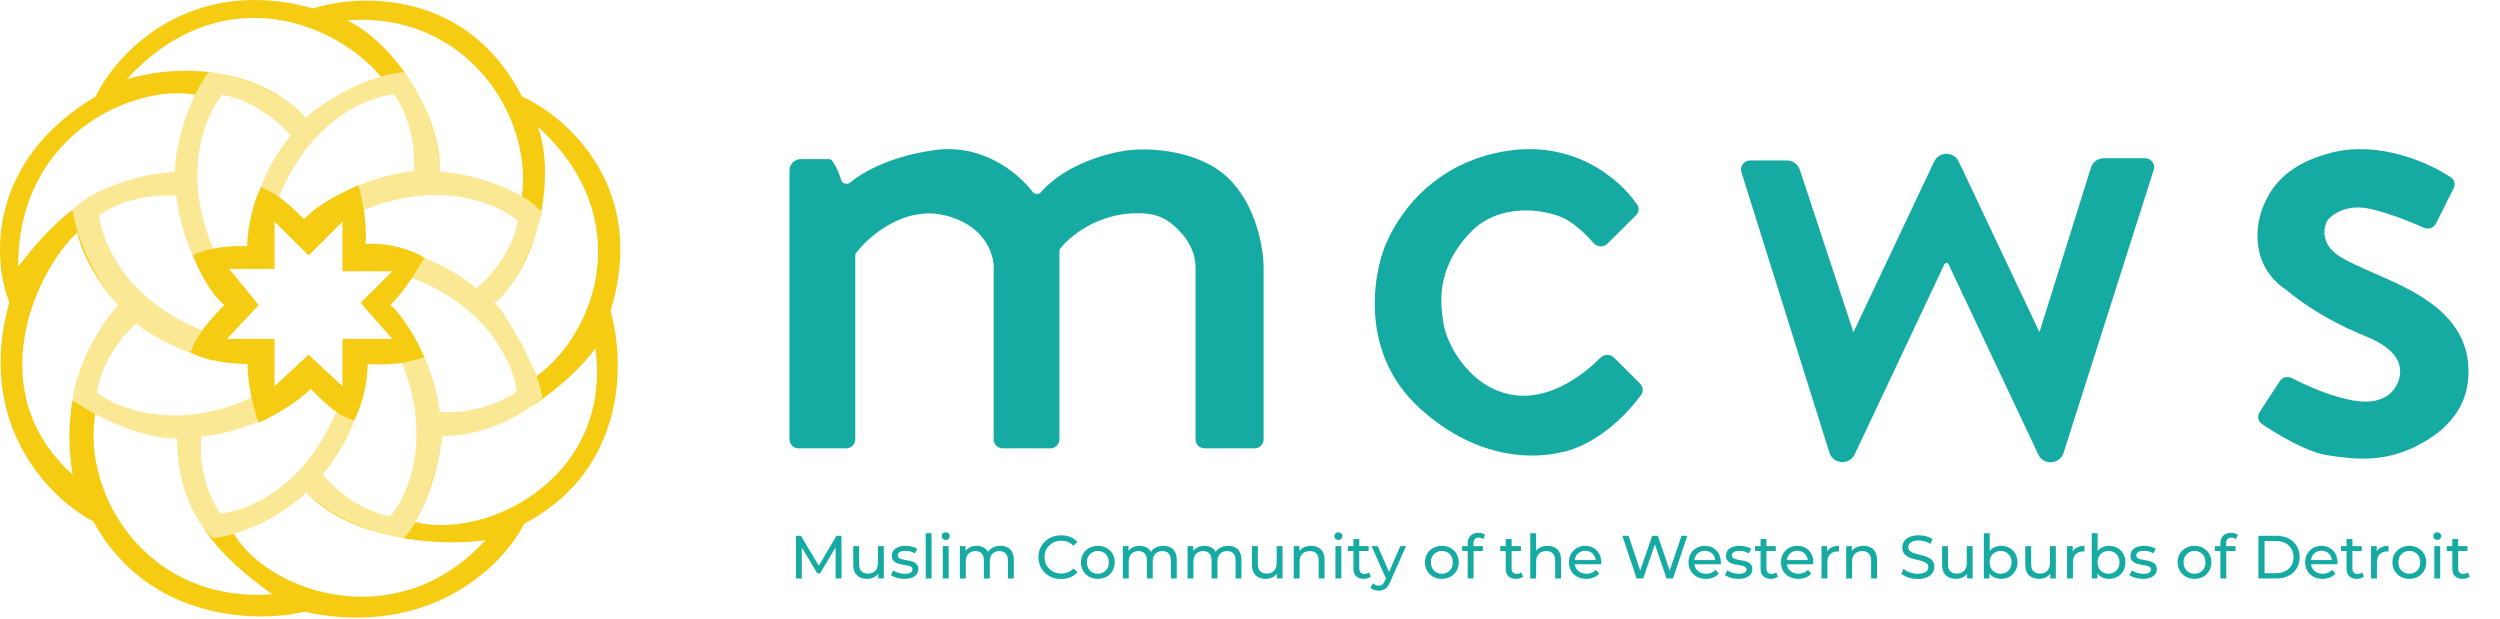 <svg xmlns="http://www.w3.org/2000/svg" width="214" height="53" viewBox="0 0 214 53" fill="none"><path d="M67.579 37.607V14.588C67.579 14.054 68.014 13.621 68.55 13.621H70.957C71.034 13.621 71.11 13.642 71.165 13.696C71.478 13.999 71.799 14.773 72.023 15.433C72.123 15.728 72.529 15.826 72.77 15.627C73.886 14.704 76.276 13.36 80.007 12.848C84.11 12.284 87.128 14.778 88.417 16.446C88.584 16.662 88.921 16.67 89.099 16.463C91.215 14.007 94.995 13.03 96.708 12.848C98.456 12.654 102.572 12.848 105.058 15.169C107.544 17.49 108.165 21.294 108.165 22.906V37.607C108.165 38.034 107.818 38.38 107.388 38.38H103.116C102.687 38.38 102.339 38.036 102.339 37.608V22.906C102.339 21.182 101.197 19.849 100.185 19.067C99.59 18.606 98.861 18.354 98.111 18.288C94.444 17.965 91.779 20.009 90.768 21.257C90.715 21.323 90.688 21.404 90.688 21.489V37.607C90.688 38.034 90.34 38.38 89.911 38.38H85.833C85.404 38.38 85.056 38.034 85.056 37.607V23.293C85.186 22.068 84.551 19.386 80.978 18.457C77.485 17.549 74.449 20.143 73.287 21.645C73.236 21.71 73.211 21.79 73.211 21.873V37.607C73.211 38.034 72.863 38.38 72.434 38.38H68.356C67.927 38.38 67.579 38.034 67.579 37.607Z" fill="#15ABA3"></path><path d="M140.039 18.428L137.596 20.861C137.262 21.194 136.71 21.153 136.401 20.796C135.208 19.418 134.11 18.758 133.662 18.59C132.173 17.945 128.322 17.293 125.837 19.923C122.73 23.212 123.37 26.327 123.564 27.681C123.838 29.596 126.088 33.678 130.166 33.871C132.969 34.004 135.59 32.053 136.971 30.642C137.293 30.313 137.83 30.285 138.156 30.61L140.392 32.838C140.656 33.101 140.696 33.515 140.475 33.814C137.908 37.283 134.896 38.523 133.662 38.707C131.59 39.223 126.671 39.558 121.622 35.032C115.796 29.809 117.932 22.265 118.709 20.718C118.877 20.383 121.233 14.335 128.613 12.981C134.575 11.887 138.571 15.223 140.143 17.511C140.341 17.799 140.286 18.181 140.039 18.428Z" fill="#15ABA3"></path><path d="M152.957 13.734H149.808C149.284 13.734 148.91 14.24 149.066 14.738L156.597 38.741C156.914 39.751 158.311 39.846 158.764 38.889L166.441 22.617C166.511 22.469 166.723 22.469 166.793 22.617L174.479 38.906C174.93 39.861 176.323 39.769 176.644 38.763L184.356 14.548C184.515 14.049 184.141 13.54 183.616 13.54H180.097C179.587 13.54 179.136 13.87 178.984 14.355L174.579 28.434L167.671 13.834C167.251 12.946 165.983 12.946 165.563 13.834L158.655 28.434L154.064 14.531C153.907 14.055 153.46 13.734 152.957 13.734Z" fill="#15ABA3"></path><path d="M210.031 16.124L208.521 19.131C208.33 19.513 207.864 19.668 207.473 19.492C206.351 18.985 204.546 18.26 202.931 17.888C200.911 17.424 199.63 18.34 199.241 18.856C198.853 19.5 198.581 21.061 200.601 22.144C203.125 23.498 205.844 24.272 208.174 26.012C210.505 27.753 211.476 29.881 211.281 32.396C211.087 34.91 209.534 36.845 206.815 38.199C204.096 39.553 201.766 39.359 199.241 38.972C197.499 38.705 195.053 37.267 193.625 36.298C193.285 36.067 193.202 35.609 193.426 35.266L195.147 32.629C195.373 32.282 195.833 32.174 196.201 32.367C197.532 33.064 199.809 34.07 201.766 34.33C204.679 34.717 205.456 32.783 205.456 31.815C205.456 30.461 204.29 29.494 202.348 28.721C200.795 28.102 198.076 26.786 195.746 24.852C192.483 22.686 193.092 19.049 193.804 17.502C194.249 16.534 195.28 14.136 199.63 13.053C203.603 12.063 207.825 13.85 209.809 15.198C210.11 15.403 210.194 15.799 210.031 16.124Z" fill="#15ABA3"></path><path d="M68.13 49.518V45.862H68.56L70.206 48.625H69.975L71.601 45.862H72.031L72.036 49.518H71.532L71.527 46.651H71.648L70.201 49.074H69.959L68.502 46.651H68.633V49.518H68.13ZM74.233 49.55C73.995 49.55 73.786 49.506 73.604 49.419C73.426 49.332 73.286 49.199 73.184 49.022C73.087 48.841 73.038 48.614 73.038 48.343V46.75H73.541V48.286C73.541 48.557 73.606 48.761 73.735 48.897C73.868 49.032 74.053 49.1 74.291 49.1C74.465 49.1 74.618 49.066 74.747 48.996C74.876 48.923 74.976 48.818 75.046 48.683C75.115 48.543 75.15 48.376 75.15 48.181V46.75H75.654V49.518H75.177V48.771L75.255 48.97C75.165 49.154 75.028 49.297 74.846 49.398C74.665 49.499 74.46 49.55 74.233 49.55ZM77.409 49.55C77.178 49.55 76.958 49.518 76.748 49.456C76.542 49.393 76.38 49.316 76.261 49.226L76.471 48.829C76.589 48.909 76.736 48.977 76.911 49.032C77.086 49.088 77.264 49.116 77.446 49.116C77.68 49.116 77.848 49.083 77.949 49.017C78.054 48.951 78.106 48.858 78.106 48.74C78.106 48.653 78.075 48.585 78.012 48.536C77.949 48.488 77.865 48.451 77.76 48.426C77.659 48.402 77.545 48.381 77.419 48.364C77.294 48.343 77.168 48.319 77.042 48.291C76.916 48.259 76.801 48.218 76.696 48.165C76.591 48.11 76.507 48.035 76.444 47.941C76.381 47.843 76.35 47.715 76.35 47.554C76.35 47.387 76.397 47.241 76.492 47.116C76.586 46.99 76.719 46.895 76.89 46.828C77.065 46.759 77.271 46.724 77.509 46.724C77.691 46.724 77.874 46.747 78.059 46.792C78.248 46.834 78.402 46.895 78.52 46.975L78.306 47.371C78.18 47.288 78.049 47.231 77.912 47.199C77.776 47.168 77.64 47.152 77.503 47.152C77.283 47.152 77.119 47.189 77.01 47.262C76.902 47.332 76.848 47.422 76.848 47.534C76.848 47.628 76.88 47.701 76.942 47.753C77.009 47.802 77.093 47.84 77.194 47.868C77.299 47.896 77.414 47.92 77.54 47.941C77.666 47.958 77.792 47.983 77.918 48.014C78.043 48.042 78.157 48.082 78.258 48.134C78.363 48.186 78.447 48.259 78.51 48.353C78.576 48.447 78.61 48.573 78.61 48.729C78.61 48.897 78.561 49.041 78.463 49.163C78.365 49.285 78.227 49.381 78.049 49.45C77.87 49.516 77.657 49.55 77.409 49.55ZM79.239 49.518V45.643H79.742V49.518H79.239ZM80.703 49.518V46.75H81.207V49.518H80.703ZM80.955 46.218C80.857 46.218 80.775 46.186 80.708 46.123C80.645 46.061 80.614 45.984 80.614 45.894C80.614 45.8 80.645 45.721 80.708 45.658C80.775 45.596 80.857 45.565 80.955 45.565C81.053 45.565 81.133 45.596 81.196 45.658C81.263 45.718 81.296 45.793 81.296 45.883C81.296 45.977 81.264 46.057 81.201 46.123C81.138 46.186 81.056 46.218 80.955 46.218ZM85.644 46.724C85.868 46.724 86.065 46.768 86.236 46.855C86.407 46.942 86.54 47.074 86.635 47.252C86.733 47.429 86.781 47.654 86.781 47.925V49.518H86.278V47.983C86.278 47.715 86.215 47.513 86.089 47.377C85.963 47.241 85.787 47.173 85.56 47.173C85.392 47.173 85.245 47.208 85.12 47.278C84.994 47.347 84.896 47.45 84.826 47.586C84.76 47.722 84.726 47.89 84.726 48.092V49.518H84.223V47.983C84.223 47.715 84.16 47.513 84.034 47.377C83.912 47.241 83.735 47.173 83.505 47.173C83.34 47.173 83.195 47.208 83.069 47.278C82.943 47.347 82.846 47.45 82.776 47.586C82.706 47.722 82.671 47.89 82.671 48.092V49.518H82.167V46.75H82.65V47.486L82.571 47.298C82.659 47.117 82.793 46.977 82.975 46.876C83.157 46.775 83.368 46.724 83.609 46.724C83.875 46.724 84.104 46.79 84.296 46.922C84.488 47.051 84.614 47.248 84.674 47.513L84.469 47.429C84.553 47.217 84.7 47.046 84.91 46.917C85.12 46.788 85.364 46.724 85.644 46.724ZM90.83 49.56C90.551 49.56 90.292 49.515 90.054 49.424C89.82 49.33 89.616 49.199 89.441 49.032C89.27 48.862 89.135 48.663 89.037 48.437C88.939 48.211 88.89 47.962 88.89 47.69C88.89 47.419 88.939 47.169 89.037 46.943C89.135 46.717 89.271 46.52 89.446 46.353C89.621 46.183 89.826 46.052 90.06 45.961C90.297 45.867 90.556 45.821 90.836 45.821C91.119 45.821 91.379 45.869 91.617 45.967C91.858 46.061 92.063 46.202 92.231 46.39L91.889 46.719C91.75 46.573 91.592 46.465 91.418 46.395C91.243 46.322 91.056 46.285 90.857 46.285C90.65 46.285 90.458 46.32 90.28 46.39C90.105 46.459 89.953 46.557 89.824 46.682C89.694 46.807 89.593 46.957 89.519 47.131C89.45 47.302 89.415 47.488 89.415 47.69C89.415 47.892 89.45 48.08 89.519 48.254C89.593 48.425 89.694 48.573 89.824 48.698C89.953 48.823 90.105 48.921 90.28 48.99C90.458 49.06 90.65 49.095 90.857 49.095C91.056 49.095 91.243 49.06 91.418 48.99C91.592 48.917 91.75 48.806 91.889 48.656L92.231 48.986C92.063 49.173 91.858 49.316 91.617 49.414C91.379 49.511 91.117 49.56 90.83 49.56ZM93.977 49.55C93.698 49.55 93.45 49.488 93.233 49.367C93.016 49.245 92.845 49.078 92.719 48.865C92.593 48.649 92.53 48.406 92.53 48.134C92.53 47.859 92.593 47.615 92.719 47.403C92.845 47.19 93.016 47.025 93.233 46.907C93.45 46.785 93.698 46.724 93.977 46.724C94.254 46.724 94.5 46.785 94.716 46.907C94.937 47.025 95.108 47.19 95.23 47.403C95.356 47.612 95.419 47.855 95.419 48.134C95.419 48.409 95.356 48.653 95.23 48.865C95.108 49.078 94.937 49.245 94.716 49.367C94.5 49.488 94.254 49.55 93.977 49.55ZM93.977 49.111C94.156 49.111 94.314 49.071 94.454 48.99C94.598 48.91 94.71 48.797 94.79 48.651C94.87 48.502 94.911 48.329 94.911 48.134C94.911 47.935 94.87 47.765 94.79 47.622C94.71 47.476 94.598 47.363 94.454 47.283C94.314 47.203 94.156 47.163 93.977 47.163C93.799 47.163 93.64 47.203 93.5 47.283C93.36 47.363 93.248 47.476 93.165 47.622C93.081 47.765 93.039 47.935 93.039 48.134C93.039 48.329 93.081 48.502 93.165 48.651C93.248 48.797 93.36 48.91 93.5 48.99C93.64 49.071 93.799 49.111 93.977 49.111ZM99.591 46.724C99.815 46.724 100.013 46.768 100.184 46.855C100.355 46.942 100.488 47.074 100.583 47.252C100.681 47.429 100.729 47.654 100.729 47.925V49.518H100.226V47.983C100.226 47.715 100.163 47.513 100.037 47.377C99.912 47.241 99.735 47.173 99.508 47.173C99.34 47.173 99.193 47.208 99.067 47.278C98.941 47.347 98.844 47.45 98.774 47.586C98.707 47.722 98.674 47.89 98.674 48.092V49.518H98.171V47.983C98.171 47.715 98.108 47.513 97.982 47.377C97.86 47.241 97.683 47.173 97.452 47.173C97.288 47.173 97.143 47.208 97.017 47.278C96.891 47.347 96.794 47.45 96.724 47.586C96.654 47.722 96.619 47.89 96.619 48.092V49.518H96.115V46.75H96.598V47.486L96.519 47.298C96.606 47.117 96.741 46.977 96.923 46.876C97.105 46.775 97.316 46.724 97.557 46.724C97.823 46.724 98.052 46.79 98.244 46.922C98.436 47.051 98.562 47.248 98.622 47.513L98.417 47.429C98.501 47.217 98.648 47.046 98.858 46.917C99.067 46.788 99.312 46.724 99.591 46.724ZM105.132 46.724C105.356 46.724 105.553 46.768 105.724 46.855C105.895 46.942 106.028 47.074 106.123 47.252C106.22 47.429 106.269 47.654 106.269 47.925V49.518H105.766V47.983C105.766 47.715 105.703 47.513 105.577 47.377C105.451 47.241 105.275 47.173 105.048 47.173C104.88 47.173 104.733 47.208 104.608 47.278C104.482 47.347 104.384 47.45 104.314 47.586C104.247 47.722 104.214 47.89 104.214 48.092V49.518H103.711V47.983C103.711 47.715 103.648 47.513 103.522 47.377C103.4 47.241 103.223 47.173 102.993 47.173C102.828 47.173 102.683 47.208 102.557 47.278C102.431 47.347 102.334 47.45 102.264 47.586C102.194 47.722 102.159 47.89 102.159 48.092V49.518H101.655V46.75H102.138V47.486L102.059 47.298C102.147 47.117 102.281 46.977 102.463 46.876C102.645 46.775 102.856 46.724 103.097 46.724C103.363 46.724 103.592 46.79 103.784 46.922C103.976 47.051 104.102 47.248 104.162 47.513L103.957 47.429C104.041 47.217 104.188 47.046 104.398 46.917C104.608 46.788 104.852 46.724 105.132 46.724ZM108.365 49.55C108.127 49.55 107.917 49.506 107.736 49.419C107.557 49.332 107.417 49.199 107.316 49.022C107.218 48.841 107.169 48.614 107.169 48.343V46.75H107.673V48.286C107.673 48.557 107.738 48.761 107.867 48.897C108 49.032 108.185 49.1 108.423 49.1C108.597 49.1 108.749 49.066 108.879 48.996C109.008 48.923 109.108 48.818 109.178 48.683C109.248 48.543 109.283 48.376 109.283 48.181V46.75H109.786V49.518H109.309V48.771L109.387 48.97C109.296 49.154 109.16 49.297 108.978 49.398C108.797 49.499 108.592 49.55 108.365 49.55ZM112.228 46.724C112.455 46.724 112.654 46.768 112.826 46.855C113.001 46.942 113.137 47.074 113.235 47.252C113.333 47.429 113.382 47.654 113.382 47.925V49.518H112.878V47.983C112.878 47.715 112.812 47.513 112.679 47.377C112.55 47.241 112.366 47.173 112.128 47.173C111.95 47.173 111.795 47.208 111.662 47.278C111.529 47.347 111.426 47.45 111.352 47.586C111.282 47.722 111.247 47.89 111.247 48.092V49.518H110.744V46.75H111.226V47.497L111.148 47.298C111.239 47.117 111.379 46.977 111.567 46.876C111.756 46.775 111.976 46.724 112.228 46.724ZM114.313 49.518V46.75H114.816V49.518H114.313ZM114.565 46.218C114.467 46.218 114.385 46.186 114.318 46.123C114.255 46.061 114.224 45.984 114.224 45.894C114.224 45.8 114.255 45.721 114.318 45.658C114.385 45.596 114.467 45.565 114.565 45.565C114.662 45.565 114.743 45.596 114.806 45.658C114.872 45.718 114.906 45.793 114.906 45.883C114.906 45.977 114.874 46.057 114.811 46.123C114.748 46.186 114.666 46.218 114.565 46.218ZM116.732 49.55C116.452 49.55 116.235 49.474 116.082 49.325C115.928 49.175 115.851 48.961 115.851 48.683V46.144H116.354V48.662C116.354 48.811 116.391 48.926 116.464 49.006C116.541 49.086 116.649 49.126 116.789 49.126C116.946 49.126 117.078 49.083 117.183 48.996L117.34 49.356C117.263 49.422 117.17 49.471 117.062 49.502C116.957 49.534 116.847 49.55 116.732 49.55ZM115.379 47.163V46.75H117.151V47.163H115.379ZM118.018 50.563C117.885 50.563 117.755 50.54 117.63 50.495C117.504 50.453 117.395 50.391 117.305 50.307L117.52 49.931C117.59 49.997 117.667 50.047 117.75 50.082C117.834 50.117 117.923 50.134 118.018 50.134C118.14 50.134 118.241 50.103 118.322 50.04C118.402 49.978 118.478 49.866 118.547 49.706L118.72 49.325L118.773 49.262L119.863 46.75H120.356L119.009 49.795C118.928 49.99 118.838 50.143 118.736 50.255C118.638 50.366 118.53 50.444 118.411 50.49C118.292 50.538 118.161 50.563 118.018 50.563ZM118.678 49.607L117.409 46.75H117.934L119.014 49.215L118.678 49.607ZM123.424 49.55C123.145 49.55 122.897 49.488 122.68 49.367C122.463 49.245 122.292 49.078 122.166 48.865C122.04 48.649 121.977 48.406 121.977 48.134C121.977 47.859 122.04 47.615 122.166 47.403C122.292 47.19 122.463 47.025 122.68 46.907C122.897 46.785 123.145 46.724 123.424 46.724C123.701 46.724 123.947 46.785 124.163 46.907C124.384 47.025 124.555 47.19 124.677 47.403C124.803 47.612 124.866 47.855 124.866 48.134C124.866 48.409 124.803 48.653 124.677 48.865C124.555 49.078 124.384 49.245 124.163 49.367C123.947 49.488 123.701 49.55 123.424 49.55ZM123.424 49.111C123.603 49.111 123.761 49.071 123.901 48.99C124.045 48.91 124.156 48.797 124.237 48.651C124.317 48.502 124.358 48.329 124.358 48.134C124.358 47.935 124.317 47.765 124.237 47.622C124.156 47.476 124.045 47.363 123.901 47.283C123.761 47.203 123.603 47.163 123.424 47.163C123.246 47.163 123.087 47.203 122.947 47.283C122.807 47.363 122.695 47.476 122.611 47.622C122.528 47.765 122.486 47.935 122.486 48.134C122.486 48.329 122.528 48.502 122.611 48.651C122.695 48.797 122.807 48.91 122.947 48.99C123.087 49.071 123.246 49.111 123.424 49.111ZM125.635 49.518V46.505C125.635 46.233 125.714 46.017 125.872 45.857C126.032 45.693 126.26 45.612 126.553 45.612C126.662 45.612 126.764 45.626 126.862 45.653C126.964 45.678 127.05 45.718 127.119 45.773L126.967 46.155C126.915 46.113 126.855 46.082 126.789 46.061C126.723 46.036 126.653 46.024 126.579 46.024C126.432 46.024 126.321 46.066 126.244 46.149C126.167 46.23 126.128 46.35 126.128 46.51V46.881L126.139 47.11V49.518H125.635ZM125.164 47.163V46.75H126.936V47.163H125.164ZM129.773 49.55C129.493 49.55 129.277 49.474 129.123 49.325C128.969 49.175 128.892 48.961 128.892 48.683V46.144H129.395V48.662C129.395 48.811 129.432 48.926 129.506 49.006C129.583 49.086 129.691 49.126 129.831 49.126C129.988 49.126 130.119 49.083 130.224 48.996L130.381 49.356C130.304 49.422 130.212 49.471 130.103 49.502C129.999 49.534 129.888 49.55 129.773 49.55ZM128.42 47.163V46.75H130.192V47.163H128.42ZM132.474 46.724C132.701 46.724 132.9 46.768 133.071 46.855C133.246 46.942 133.383 47.074 133.48 47.252C133.578 47.429 133.627 47.654 133.627 47.925V49.518H133.124V47.983C133.124 47.715 133.057 47.513 132.925 47.377C132.795 47.241 132.612 47.173 132.374 47.173C132.196 47.173 132.04 47.208 131.907 47.278C131.775 47.347 131.671 47.45 131.598 47.586C131.528 47.722 131.493 47.89 131.493 48.092V49.518H130.99V45.643H131.493V47.497L131.394 47.298C131.485 47.117 131.624 46.977 131.813 46.876C132.002 46.775 132.222 46.724 132.474 46.724ZM135.796 49.55C135.499 49.55 135.237 49.488 135.009 49.367C134.786 49.245 134.611 49.078 134.485 48.865C134.363 48.653 134.302 48.409 134.302 48.134C134.302 47.859 134.361 47.615 134.48 47.403C134.602 47.19 134.768 47.025 134.978 46.907C135.191 46.785 135.431 46.724 135.697 46.724C135.966 46.724 136.203 46.783 136.41 46.901C136.616 47.02 136.777 47.187 136.892 47.403C137.011 47.615 137.07 47.864 137.07 48.15C137.07 48.171 137.068 48.195 137.065 48.223C137.065 48.251 137.063 48.277 137.06 48.301H134.695V47.941H136.798L136.593 48.066C136.596 47.889 136.56 47.73 136.483 47.591C136.406 47.452 136.299 47.344 136.163 47.267C136.03 47.187 135.875 47.147 135.697 47.147C135.522 47.147 135.366 47.187 135.23 47.267C135.093 47.344 134.987 47.453 134.91 47.596C134.833 47.736 134.795 47.896 134.795 48.077V48.16C134.795 48.345 134.837 48.51 134.921 48.656C135.008 48.799 135.128 48.91 135.282 48.99C135.436 49.071 135.613 49.111 135.812 49.111C135.976 49.111 136.125 49.083 136.257 49.027C136.394 48.971 136.513 48.888 136.614 48.777L136.892 49.1C136.766 49.247 136.609 49.358 136.42 49.435C136.235 49.511 136.027 49.55 135.796 49.55ZM140.095 49.518L138.868 45.862H139.408L140.535 49.236H140.262L141.432 45.862H141.914L143.057 49.236H142.795L143.938 45.862H144.436L143.209 49.518H142.659L141.589 46.39H141.73L140.656 49.518H140.095ZM146.031 49.55C145.734 49.55 145.472 49.488 145.245 49.367C145.021 49.245 144.847 49.078 144.721 48.865C144.598 48.653 144.537 48.409 144.537 48.134C144.537 47.859 144.597 47.615 144.716 47.403C144.838 47.19 145.004 47.025 145.214 46.907C145.427 46.785 145.666 46.724 145.932 46.724C146.201 46.724 146.439 46.783 146.645 46.901C146.851 47.02 147.012 47.187 147.127 47.403C147.246 47.615 147.306 47.864 147.306 48.15C147.306 48.171 147.304 48.195 147.3 48.223C147.3 48.251 147.299 48.277 147.295 48.301H144.93V47.941H147.033L146.828 48.066C146.832 47.889 146.795 47.73 146.719 47.591C146.642 47.452 146.535 47.344 146.398 47.267C146.266 47.187 146.11 47.147 145.932 47.147C145.757 47.147 145.602 47.187 145.465 47.267C145.329 47.344 145.222 47.453 145.146 47.596C145.069 47.736 145.03 47.896 145.03 48.077V48.16C145.03 48.345 145.072 48.51 145.156 48.656C145.243 48.799 145.364 48.91 145.518 48.99C145.671 49.071 145.848 49.111 146.047 49.111C146.212 49.111 146.36 49.083 146.493 49.027C146.629 48.971 146.748 48.888 146.849 48.777L147.127 49.1C147.002 49.247 146.844 49.358 146.656 49.435C146.47 49.511 146.262 49.55 146.031 49.55ZM148.801 49.55C148.571 49.55 148.351 49.518 148.141 49.456C147.935 49.393 147.772 49.316 147.653 49.226L147.863 48.829C147.982 48.909 148.129 48.977 148.304 49.032C148.478 49.088 148.657 49.116 148.838 49.116C149.073 49.116 149.24 49.083 149.342 49.017C149.447 48.951 149.499 48.858 149.499 48.74C149.499 48.653 149.468 48.585 149.405 48.536C149.342 48.488 149.258 48.451 149.153 48.426C149.052 48.402 148.938 48.381 148.812 48.364C148.686 48.343 148.56 48.319 148.434 48.291C148.309 48.259 148.193 48.218 148.088 48.165C147.983 48.11 147.9 48.035 147.837 47.941C147.774 47.843 147.742 47.715 147.742 47.554C147.742 47.387 147.79 47.241 147.884 47.116C147.978 46.99 148.111 46.895 148.283 46.828C148.457 46.759 148.664 46.724 148.901 46.724C149.083 46.724 149.266 46.747 149.452 46.792C149.64 46.834 149.794 46.895 149.913 46.975L149.698 47.371C149.572 47.288 149.441 47.231 149.305 47.199C149.168 47.168 149.032 47.152 148.896 47.152C148.676 47.152 148.511 47.189 148.403 47.262C148.295 47.332 148.241 47.422 148.241 47.534C148.241 47.628 148.272 47.701 148.335 47.753C148.401 47.802 148.485 47.84 148.587 47.868C148.692 47.896 148.807 47.92 148.933 47.941C149.059 47.958 149.184 47.983 149.31 48.014C149.436 48.042 149.549 48.082 149.651 48.134C149.756 48.186 149.84 48.259 149.902 48.353C149.969 48.447 150.002 48.573 150.002 48.729C150.002 48.897 149.953 49.041 149.855 49.163C149.758 49.285 149.619 49.381 149.441 49.45C149.263 49.516 149.05 49.55 148.801 49.55ZM151.585 49.55C151.306 49.55 151.089 49.474 150.935 49.325C150.781 49.175 150.705 48.961 150.705 48.683V46.144H151.208V48.662C151.208 48.811 151.245 48.926 151.318 49.006C151.395 49.086 151.503 49.126 151.643 49.126C151.801 49.126 151.931 49.083 152.036 48.996L152.194 49.356C152.117 49.422 152.024 49.471 151.916 49.502C151.811 49.534 151.701 49.55 151.585 49.55ZM150.233 47.163V46.75H152.005V47.163H150.233ZM153.948 49.55C153.65 49.55 153.388 49.488 153.161 49.367C152.937 49.245 152.763 49.078 152.637 48.865C152.514 48.653 152.453 48.409 152.453 48.134C152.453 47.859 152.512 47.615 152.631 47.403C152.754 47.19 152.92 47.025 153.13 46.907C153.343 46.785 153.582 46.724 153.848 46.724C154.117 46.724 154.355 46.783 154.561 46.901C154.767 47.02 154.928 47.187 155.043 47.403C155.162 47.615 155.221 47.864 155.221 48.15C155.221 48.171 155.22 48.195 155.216 48.223C155.216 48.251 155.214 48.277 155.211 48.301H152.846V47.941H154.949L154.744 48.066C154.748 47.889 154.711 47.73 154.634 47.591C154.557 47.452 154.451 47.344 154.315 47.267C154.182 47.187 154.026 47.147 153.848 47.147C153.673 47.147 153.518 47.187 153.381 47.267C153.245 47.344 153.138 47.453 153.061 47.596C152.984 47.736 152.946 47.896 152.946 48.077V48.16C152.946 48.345 152.988 48.51 153.072 48.656C153.159 48.799 153.28 48.91 153.434 48.99C153.587 49.071 153.764 49.111 153.963 49.111C154.127 49.111 154.276 49.083 154.409 49.027C154.545 48.971 154.664 48.888 154.765 48.777L155.043 49.1C154.917 49.247 154.76 49.358 154.571 49.435C154.386 49.511 154.178 49.55 153.948 49.55ZM155.921 49.518V46.75H156.403V47.502L156.356 47.314C156.432 47.123 156.562 46.977 156.744 46.876C156.925 46.775 157.149 46.724 157.415 46.724V47.21C157.394 47.206 157.373 47.204 157.352 47.204C157.334 47.204 157.317 47.204 157.299 47.204C157.03 47.204 156.817 47.284 156.66 47.445C156.502 47.605 156.424 47.837 156.424 48.139V49.518H155.921ZM159.519 46.724C159.746 46.724 159.945 46.768 160.117 46.855C160.291 46.942 160.428 47.074 160.526 47.252C160.623 47.429 160.672 47.654 160.672 47.925V49.518H160.169V47.983C160.169 47.715 160.103 47.513 159.97 47.377C159.84 47.241 159.657 47.173 159.419 47.173C159.241 47.173 159.085 47.208 158.953 47.278C158.82 47.347 158.717 47.45 158.643 47.586C158.574 47.722 158.539 47.89 158.539 48.092V49.518H158.035V46.75H158.518V47.497L158.439 47.298C158.53 47.117 158.67 46.977 158.858 46.876C159.047 46.775 159.267 46.724 159.519 46.724ZM164.155 49.56C163.875 49.56 163.608 49.518 163.353 49.435C163.098 49.348 162.897 49.236 162.75 49.1L162.944 48.693C163.084 48.815 163.262 48.916 163.479 48.996C163.696 49.076 163.921 49.116 164.155 49.116C164.368 49.116 164.541 49.092 164.674 49.043C164.807 48.994 164.905 48.928 164.968 48.844C165.031 48.757 165.062 48.66 165.062 48.552C165.062 48.426 165.02 48.325 164.936 48.249C164.856 48.172 164.749 48.111 164.616 48.066C164.487 48.017 164.344 47.976 164.187 47.941C164.029 47.906 163.87 47.866 163.71 47.821C163.552 47.772 163.407 47.711 163.274 47.638C163.145 47.565 163.04 47.467 162.96 47.346C162.879 47.22 162.839 47.06 162.839 46.865C162.839 46.677 162.888 46.505 162.986 46.348C163.087 46.188 163.241 46.061 163.447 45.967C163.657 45.869 163.923 45.821 164.244 45.821C164.458 45.821 164.669 45.848 164.879 45.904C165.088 45.96 165.27 46.04 165.424 46.144L165.251 46.562C165.094 46.458 164.928 46.383 164.753 46.337C164.578 46.289 164.409 46.264 164.244 46.264C164.038 46.264 163.868 46.291 163.736 46.343C163.603 46.395 163.505 46.465 163.442 46.552C163.383 46.639 163.353 46.736 163.353 46.844C163.353 46.973 163.393 47.075 163.473 47.152C163.557 47.229 163.664 47.29 163.793 47.335C163.926 47.38 164.071 47.422 164.228 47.461C164.386 47.495 164.543 47.535 164.7 47.58C164.861 47.626 165.006 47.685 165.136 47.758C165.269 47.831 165.375 47.929 165.455 48.05C165.536 48.172 165.576 48.329 165.576 48.52C165.576 48.705 165.525 48.877 165.424 49.038C165.323 49.194 165.165 49.321 164.952 49.419C164.742 49.513 164.477 49.56 164.155 49.56ZM167.438 49.55C167.2 49.55 166.991 49.506 166.809 49.419C166.631 49.332 166.491 49.199 166.389 49.022C166.292 48.841 166.243 48.614 166.243 48.343V46.75H166.746V48.286C166.746 48.557 166.81 48.761 166.94 48.897C167.073 49.032 167.258 49.1 167.496 49.1C167.67 49.1 167.823 49.066 167.952 48.996C168.081 48.923 168.181 48.818 168.251 48.683C168.32 48.543 168.355 48.376 168.355 48.181V46.75H168.859V49.518H168.382V48.771L168.46 48.97C168.369 49.154 168.233 49.297 168.051 49.398C167.87 49.499 167.665 49.55 167.438 49.55ZM171.29 49.55C171.053 49.55 170.838 49.497 170.645 49.393C170.457 49.285 170.306 49.126 170.194 48.917C170.086 48.709 170.032 48.447 170.032 48.134C170.032 47.821 170.088 47.559 170.2 47.351C170.315 47.142 170.467 46.985 170.656 46.881C170.848 46.776 171.06 46.724 171.29 46.724C171.563 46.724 171.804 46.783 172.014 46.901C172.224 47.02 172.39 47.185 172.512 47.398C172.634 47.607 172.696 47.852 172.696 48.134C172.696 48.416 172.634 48.663 172.512 48.876C172.39 49.088 172.224 49.254 172.014 49.372C171.804 49.49 171.563 49.55 171.29 49.55ZM169.817 49.518V45.643H170.32V47.486L170.268 48.129L170.299 48.771V49.518H169.817ZM171.249 49.111C171.427 49.111 171.586 49.071 171.725 48.99C171.869 48.91 171.981 48.797 172.061 48.651C172.145 48.502 172.187 48.329 172.187 48.134C172.187 47.935 172.145 47.765 172.061 47.622C171.981 47.476 171.869 47.363 171.725 47.283C171.586 47.203 171.427 47.163 171.249 47.163C171.074 47.163 170.915 47.203 170.771 47.283C170.631 47.363 170.52 47.476 170.436 47.622C170.355 47.765 170.315 47.935 170.315 48.134C170.315 48.329 170.355 48.502 170.436 48.651C170.52 48.797 170.631 48.91 170.771 48.99C170.915 49.071 171.074 49.111 171.249 49.111ZM174.56 49.55C174.323 49.55 174.113 49.506 173.931 49.419C173.753 49.332 173.613 49.199 173.512 49.022C173.414 48.841 173.365 48.614 173.365 48.343V46.75H173.868V48.286C173.868 48.557 173.933 48.761 174.062 48.897C174.195 49.032 174.38 49.1 174.618 49.1C174.793 49.1 174.945 49.066 175.074 48.996C175.203 48.923 175.303 48.818 175.373 48.683C175.443 48.543 175.478 48.376 175.478 48.181V46.75H175.981V49.518H175.504V48.771L175.583 48.97C175.492 49.154 175.355 49.297 175.174 49.398C174.992 49.499 174.787 49.55 174.56 49.55ZM176.94 49.518V46.75H177.422V47.502L177.375 47.314C177.451 47.123 177.581 46.977 177.762 46.876C177.944 46.775 178.168 46.724 178.434 46.724V47.21C178.413 47.206 178.392 47.204 178.371 47.204C178.353 47.204 178.336 47.204 178.318 47.204C178.049 47.204 177.836 47.284 177.679 47.445C177.521 47.605 177.443 47.837 177.443 48.139V49.518H176.94ZM180.527 49.55C180.29 49.55 180.075 49.497 179.882 49.393C179.694 49.285 179.543 49.126 179.431 48.917C179.323 48.709 179.269 48.447 179.269 48.134C179.269 47.821 179.325 47.559 179.437 47.351C179.552 47.142 179.704 46.985 179.893 46.881C180.085 46.776 180.297 46.724 180.527 46.724C180.8 46.724 181.041 46.783 181.251 46.901C181.461 47.02 181.627 47.185 181.749 47.398C181.871 47.607 181.933 47.852 181.933 48.134C181.933 48.416 181.871 48.663 181.749 48.876C181.627 49.088 181.461 49.254 181.251 49.372C181.041 49.49 180.8 49.55 180.527 49.55ZM179.054 49.518V45.643H179.557V47.486L179.505 48.129L179.536 48.771V49.518H179.054ZM180.485 49.111C180.664 49.111 180.823 49.071 180.962 48.99C181.106 48.91 181.218 48.797 181.298 48.651C181.382 48.502 181.424 48.329 181.424 48.134C181.424 47.935 181.382 47.765 181.298 47.622C181.218 47.476 181.106 47.363 180.962 47.283C180.823 47.203 180.664 47.163 180.485 47.163C180.311 47.163 180.151 47.203 180.008 47.283C179.868 47.363 179.756 47.476 179.673 47.622C179.592 47.765 179.552 47.935 179.552 48.134C179.552 48.329 179.592 48.502 179.673 48.651C179.756 48.797 179.868 48.91 180.008 48.99C180.151 49.071 180.311 49.111 180.485 49.111ZM183.425 49.55C183.194 49.55 182.974 49.518 182.765 49.456C182.558 49.393 182.396 49.316 182.277 49.226L182.486 48.829C182.605 48.909 182.752 48.977 182.927 49.032C183.102 49.088 183.28 49.116 183.462 49.116C183.696 49.116 183.864 49.083 183.965 49.017C184.07 48.951 184.122 48.858 184.122 48.74C184.122 48.653 184.091 48.585 184.028 48.536C183.965 48.488 183.881 48.451 183.776 48.426C183.675 48.402 183.561 48.381 183.436 48.364C183.31 48.343 183.184 48.319 183.058 48.291C182.932 48.259 182.817 48.218 182.712 48.165C182.607 48.11 182.523 48.035 182.46 47.941C182.397 47.843 182.366 47.715 182.366 47.554C182.366 47.387 182.413 47.241 182.507 47.116C182.602 46.99 182.735 46.895 182.906 46.828C183.081 46.759 183.287 46.724 183.525 46.724C183.706 46.724 183.89 46.747 184.075 46.792C184.264 46.834 184.418 46.895 184.537 46.975L184.322 47.371C184.196 47.288 184.065 47.231 183.928 47.199C183.792 47.168 183.656 47.152 183.52 47.152C183.299 47.152 183.135 47.189 183.027 47.262C182.918 47.332 182.864 47.422 182.864 47.534C182.864 47.628 182.895 47.701 182.958 47.753C183.025 47.802 183.109 47.84 183.21 47.868C183.315 47.896 183.43 47.92 183.556 47.941C183.682 47.958 183.808 47.983 183.934 48.014C184.059 48.042 184.173 48.082 184.275 48.134C184.379 48.186 184.463 48.259 184.526 48.353C184.593 48.447 184.626 48.573 184.626 48.729C184.626 48.897 184.577 49.041 184.479 49.163C184.381 49.285 184.243 49.381 184.065 49.45C183.887 49.516 183.673 49.55 183.425 49.55ZM187.853 49.55C187.573 49.55 187.325 49.488 187.109 49.367C186.892 49.245 186.721 49.078 186.595 48.865C186.469 48.649 186.406 48.406 186.406 48.134C186.406 47.859 186.469 47.615 186.595 47.403C186.721 47.19 186.892 47.025 187.109 46.907C187.325 46.785 187.573 46.724 187.853 46.724C188.129 46.724 188.376 46.785 188.592 46.907C188.812 47.025 188.984 47.19 189.106 47.403C189.232 47.612 189.295 47.855 189.295 48.134C189.295 48.409 189.232 48.653 189.106 48.865C188.984 49.078 188.812 49.245 188.592 49.367C188.376 49.488 188.129 49.55 187.853 49.55ZM187.853 49.111C188.031 49.111 188.19 49.071 188.33 48.99C188.473 48.91 188.585 48.797 188.666 48.651C188.746 48.502 188.786 48.329 188.786 48.134C188.786 47.935 188.746 47.765 188.666 47.622C188.585 47.476 188.473 47.363 188.33 47.283C188.19 47.203 188.031 47.163 187.853 47.163C187.675 47.163 187.516 47.203 187.376 47.283C187.236 47.363 187.124 47.476 187.04 47.622C186.956 47.765 186.914 47.935 186.914 48.134C186.914 48.329 186.956 48.502 187.04 48.651C187.124 48.797 187.236 48.91 187.376 48.99C187.516 49.071 187.675 49.111 187.853 49.111ZM190.065 49.518V46.505C190.065 46.233 190.143 46.017 190.3 45.857C190.461 45.693 190.688 45.612 190.982 45.612C191.09 45.612 191.194 45.626 191.291 45.653C191.393 45.678 191.478 45.718 191.548 45.773L191.396 46.155C191.344 46.113 191.285 46.082 191.218 46.061C191.152 46.036 191.082 46.024 191.008 46.024C190.862 46.024 190.75 46.066 190.673 46.149C190.596 46.23 190.557 46.35 190.557 46.51V46.881L190.568 47.11V49.518H190.065ZM189.593 47.163V46.75H191.365V47.163H189.593ZM193.321 49.518V45.862H194.868C195.259 45.862 195.603 45.939 195.9 46.092C196.201 46.245 196.434 46.459 196.598 46.734C196.766 47.009 196.85 47.328 196.85 47.69C196.85 48.052 196.766 48.371 196.598 48.646C196.434 48.921 196.201 49.135 195.9 49.288C195.603 49.442 195.259 49.518 194.868 49.518H193.321ZM193.845 49.064H194.836C195.14 49.064 195.403 49.006 195.623 48.892C195.846 48.777 196.019 48.616 196.142 48.411C196.264 48.202 196.325 47.962 196.325 47.69C196.325 47.415 196.264 47.175 196.142 46.969C196.019 46.764 195.846 46.604 195.623 46.489C195.403 46.374 195.14 46.316 194.836 46.316H193.845V49.064ZM198.817 49.55C198.52 49.55 198.258 49.488 198.03 49.367C197.807 49.245 197.632 49.078 197.506 48.865C197.384 48.653 197.322 48.409 197.322 48.134C197.322 47.859 197.382 47.615 197.501 47.403C197.623 47.19 197.789 47.025 197.999 46.907C198.212 46.785 198.451 46.724 198.717 46.724C198.986 46.724 199.224 46.783 199.43 46.901C199.636 47.02 199.797 47.187 199.912 47.403C200.031 47.615 200.091 47.864 200.091 48.15C200.091 48.171 200.089 48.195 200.086 48.223C200.086 48.251 200.084 48.277 200.08 48.301H197.716V47.941H199.818L199.614 48.066C199.617 47.889 199.58 47.73 199.503 47.591C199.427 47.452 199.32 47.344 199.184 47.267C199.051 47.187 198.895 47.147 198.717 47.147C198.542 47.147 198.387 47.187 198.251 47.267C198.114 47.344 198.007 47.453 197.931 47.596C197.854 47.736 197.815 47.896 197.815 48.077V48.16C197.815 48.345 197.857 48.51 197.941 48.656C198.028 48.799 198.149 48.91 198.303 48.99C198.457 49.071 198.633 49.111 198.832 49.111C198.997 49.111 199.145 49.083 199.278 49.027C199.415 48.971 199.533 48.888 199.635 48.777L199.912 49.1C199.787 49.247 199.629 49.358 199.441 49.435C199.255 49.511 199.048 49.55 198.817 49.55ZM201.744 49.55C201.464 49.55 201.248 49.474 201.094 49.325C200.94 49.175 200.863 48.961 200.863 48.683V46.144H201.367V48.662C201.367 48.811 201.403 48.926 201.477 49.006C201.553 49.086 201.662 49.126 201.802 49.126C201.959 49.126 202.09 49.083 202.195 48.996L202.352 49.356C202.275 49.422 202.183 49.471 202.074 49.502C201.969 49.534 201.859 49.55 201.744 49.55ZM200.391 47.163V46.75H202.164V47.163H200.391ZM202.961 49.518V46.75H203.443V47.502L203.396 47.314C203.473 47.123 203.602 46.977 203.784 46.876C203.966 46.775 204.189 46.724 204.455 46.724V47.21C204.434 47.206 204.413 47.204 204.392 47.204C204.375 47.204 204.357 47.204 204.34 47.204C204.071 47.204 203.857 47.284 203.7 47.445C203.543 47.605 203.464 47.837 203.464 48.139V49.518H202.961ZM206.24 49.55C205.96 49.55 205.712 49.488 205.496 49.367C205.279 49.245 205.108 49.078 204.982 48.865C204.856 48.649 204.793 48.406 204.793 48.134C204.793 47.859 204.856 47.615 204.982 47.403C205.108 47.19 205.279 47.025 205.496 46.907C205.712 46.785 205.96 46.724 206.24 46.724C206.516 46.724 206.763 46.785 206.98 46.907C207.2 47.025 207.371 47.19 207.493 47.403C207.619 47.612 207.682 47.855 207.682 48.134C207.682 48.409 207.619 48.653 207.493 48.865C207.371 49.078 207.2 49.245 206.98 49.367C206.763 49.488 206.516 49.55 206.24 49.55ZM206.24 49.111C206.418 49.111 206.578 49.071 206.717 48.99C206.861 48.91 206.973 48.797 207.053 48.651C207.133 48.502 207.173 48.329 207.173 48.134C207.173 47.935 207.133 47.765 207.053 47.622C206.973 47.476 206.861 47.363 206.717 47.283C206.578 47.203 206.418 47.163 206.24 47.163C206.062 47.163 205.903 47.203 205.763 47.283C205.623 47.363 205.511 47.476 205.428 47.622C205.344 47.765 205.302 47.935 205.302 48.134C205.302 48.329 205.344 48.502 205.428 48.651C205.511 48.797 205.623 48.91 205.763 48.99C205.903 49.071 206.062 49.111 206.24 49.111ZM208.378 49.518V46.75H208.881V49.518H208.378ZM208.63 46.218C208.532 46.218 208.45 46.186 208.383 46.123C208.32 46.061 208.289 45.984 208.289 45.894C208.289 45.8 208.32 45.721 208.383 45.658C208.45 45.596 208.532 45.565 208.63 45.565C208.728 45.565 208.808 45.596 208.871 45.658C208.937 45.718 208.97 45.793 208.97 45.883C208.97 45.977 208.939 46.057 208.876 46.123C208.813 46.186 208.731 46.218 208.63 46.218ZM210.797 49.55C210.517 49.55 210.3 49.474 210.146 49.325C209.993 49.175 209.916 48.961 209.916 48.683V46.144H210.419V48.662C210.419 48.811 210.456 48.926 210.529 49.006C210.606 49.086 210.715 49.126 210.854 49.126C211.012 49.126 211.143 49.083 211.247 48.996L211.405 49.356C211.328 49.422 211.235 49.471 211.127 49.502C211.022 49.534 210.912 49.55 210.797 49.55ZM209.444 47.163V46.75H211.216V47.163H209.444Z" fill="#15ABA3"></path><path fill-rule="evenodd" clip-rule="evenodd" d="M6.214 34.237C6.344 32.883 7.302 29.363 10.098 26.113C9.062 24.953 6.836 21.703 6.214 17.989C6.991 17.086 9.826 15.165 14.953 14.701C15.018 13.089 15.691 9.13 17.866 6.19C19.484 6.319 23.42 7.273 26.216 10.058C27.511 8.898 30.993 6.499 34.566 6.19C35.537 7.35 37.518 10.677 37.673 14.701C39.615 14.83 44.082 15.707 46.412 18.182C45.894 20.181 44.353 24.527 42.334 25.92C43.499 27.403 45.946 31.104 46.412 34.044C45.247 35.14 41.907 37.332 37.867 37.332C37.544 39.46 36.43 44.179 34.566 46.036C32.948 45.843 29.012 44.798 26.216 42.168C24.921 43.328 21.517 45.727 18.254 46.036C17.218 45.198 15.147 42.322 15.147 37.526C13.852 37.59 10.253 37.023 6.214 34.237ZM18.254 21.277C18.642 21.213 19.769 21.084 21.167 21.084C21.167 19.472 21.905 15.32 24.857 11.606C24.08 10.639 21.827 8.588 19.031 8.124C17.607 9.8 15.458 14.778 18.254 21.277ZM26.09 18.783C25.096 17.803 24.204 17.106 23.883 16.88C26.485 10.301 31.528 8.269 33.724 8.075C35.383 10.364 35.537 13.4 35.406 14.632C30.685 15.203 27.228 17.637 26.09 18.783ZM31.138 17.992C31.199 18.379 31.317 19.502 31.302 20.895C32.921 20.911 37.082 21.689 40.78 24.666C41.759 23.902 43.84 21.68 44.334 18.899C42.666 17.464 37.691 15.273 31.138 17.992ZM33.391 26.016C34.364 25.016 35.056 24.121 35.279 23.799C41.91 26.325 44.001 31.327 44.217 33.512C41.935 35.188 38.889 35.371 37.652 35.253C37.031 30.557 34.552 27.138 33.391 26.016ZM34.391 31.055C34.002 31.114 32.873 31.224 31.475 31.202C31.449 32.813 30.644 36.953 27.632 40.619C28.393 41.599 30.612 43.685 33.4 44.195C34.851 42.541 37.081 37.599 34.391 31.055ZM26.582 33.303C27.569 34.29 28.455 34.994 28.775 35.223C26.124 41.782 21.066 43.777 18.869 43.954C17.226 41.653 17.096 38.616 17.236 37.386C21.96 36.849 25.435 34.44 26.582 33.303ZM21.524 34.042C21.45 33.657 21.292 32.538 21.256 31.146C19.639 31.187 15.453 30.558 11.65 27.713C10.7 28.511 8.699 30.806 8.304 33.602C10.023 34.978 15.073 36.991 21.524 34.042ZM19.212 26.078C18.223 27.063 17.518 27.947 17.289 28.266C10.699 25.638 8.686 20.604 8.504 18.416C10.811 16.775 13.859 16.639 15.095 16.776C15.643 21.482 18.068 24.938 19.212 26.078ZM23.497 18.956V23.018H19.613L22.138 26.113L19.419 29.015H23.497V33.077L26.41 30.369L29.323 33.077V29.015H33.595L30.877 25.92L33.595 23.212H29.323V18.956L26.41 21.858L23.497 18.956Z" fill="#FAE894"></path><path fill-rule="evenodd" clip-rule="evenodd" d="M16.312 30.175C16.83 30.498 18.526 31.142 21.167 31.142C21.232 32.109 21.361 34.044 22.138 36.172C22.979 35.849 25.206 34.663 26.604 33.27C26.685 33.351 26.775 33.443 26.873 33.543C27.641 34.329 28.917 35.635 30.294 35.978C30.682 35.269 31.459 33.464 31.459 31.142C32.301 31.207 34.178 31.336 36.314 30.562C35.861 29.466 34.566 27.08 33.401 26.113C34.243 25.339 35.343 23.792 36.314 22.051C35.667 21.6 33.595 20.736 31.265 20.89C31.459 19.537 31.071 17.215 30.682 15.861C29.906 16.184 27.265 17.37 26.022 18.763C25.18 17.925 23.575 16.364 22.332 16.055C21.814 16.957 21.167 19.343 21.167 21.084C20.196 21.02 18.06 21.084 16.506 21.858C16.895 22.889 17.982 25.185 19.225 26.113C18.513 26.822 16.778 28.628 16.312 30.175ZM23.497 18.956V23.018H19.613L22.138 26.113L19.419 29.015H23.497V33.077L26.41 30.369L29.323 33.077V29.015H33.595L30.877 25.92L33.595 23.212H29.323V18.956L26.41 21.858L23.497 18.956Z" fill="#F6CC12"></path><path fill-rule="evenodd" clip-rule="evenodd" d="M0.797 25.868C-0.627 22.322 -1.145 13.837 8.176 8.266C9.989 4.526 16.255 -2.218 26.819 0.722C30.832 -0.567 40.024 -0.864 44.684 8.266C48.568 10.007 55.52 16.119 52.258 26.642C53.488 30.768 53.734 40.182 44.879 44.825C43.131 48.306 36.917 54.689 26.042 52.368C21.964 53.335 12.643 53.142 7.982 44.631C4.357 42.761 -2.155 36.391 0.797 25.868ZM6.214 34.237C6.216 34.219 6.218 34.201 6.22 34.182C5.759 36.702 5.954 38.937 6.214 40.62C-1.748 33.464 3.107 23.147 6.603 19.923C7.224 22.554 9.192 25.146 10.098 26.113C9.062 24.953 6.836 21.703 6.214 17.989C6.255 17.941 6.302 17.891 6.355 17.838C4.355 19.343 2.845 21.171 1.554 22.825C1.554 11.029 12.034 7.159 16.697 8.123C17.027 7.455 17.414 6.8 17.866 6.19C19.484 6.319 23.419 7.273 26.215 10.058C21.915 5.729 15.535 5.416 10.875 6.77C18.631 -1.729 28.324 1.538 32.606 6.555C33.247 6.376 33.905 6.247 34.566 6.19C35.537 7.35 37.518 10.677 37.673 14.701C38.186 14.735 38.875 14.821 39.654 14.975C38.835 14.807 38.133 14.718 37.673 14.701C37.673 9.285 33.401 3.482 29.711 1.741C39.991 0.968 45.622 10.037 44.668 16.804C45.283 17.176 45.851 17.605 46.334 18.101C46.839 15.428 46.749 12.729 46.024 10.832C54.568 18.569 51.073 28.434 45.951 32.191C45.822 31.883 45.685 31.574 45.543 31.266C45.953 32.207 46.272 33.16 46.412 34.044C46.188 34.254 45.885 34.505 45.511 34.773C47.954 33.206 49.926 31.237 50.973 29.818C52.43 40.995 41.582 46.218 35.557 44.688C35.255 45.217 34.924 45.68 34.566 46.036C32.948 45.843 29.012 44.798 26.216 42.168C30.294 46.423 38.195 46.77 41.557 46.23C34.001 54.529 22.965 50.697 20.022 45.684C19.437 45.857 18.843 45.981 18.254 46.036C17.955 45.794 17.569 45.382 17.172 44.803C18.907 47.619 21.381 49.45 23.044 50.68L23.047 50.683L23.157 50.764C23.207 50.801 23.255 50.837 23.303 50.872C12.64 51.645 7.009 42.392 8.15 35.432C7.522 35.088 6.874 34.692 6.214 34.237ZM14.471 14.749C13.226 14.862 12.091 15.093 11.049 15.416C12.039 15.13 13.178 14.893 14.471 14.749ZM26.216 10.058C26.971 9.382 28.468 8.285 30.294 7.426C28.489 8.272 26.893 9.415 26.216 10.058ZM45.964 19.677C45.491 21.091 44.776 22.837 43.894 24.19C44.808 22.895 45.501 21.323 45.964 19.677ZM42.334 25.92C42.868 26.6 43.673 27.747 44.432 29.074C43.655 27.669 42.872 26.489 42.334 25.92ZM35.835 44.169C37.066 41.891 37.687 38.768 37.867 37.332C37.626 38.922 36.943 41.961 35.835 44.169ZM26.216 42.168C25.289 42.998 23.283 44.462 21.022 45.342C23.287 44.528 25.376 42.96 26.216 42.168ZM9.126 35.932C9.223 35.98 9.321 36.026 9.42 36.07C9.322 36.026 9.225 35.98 9.126 35.932Z" fill="#F6CC12"></path></svg>